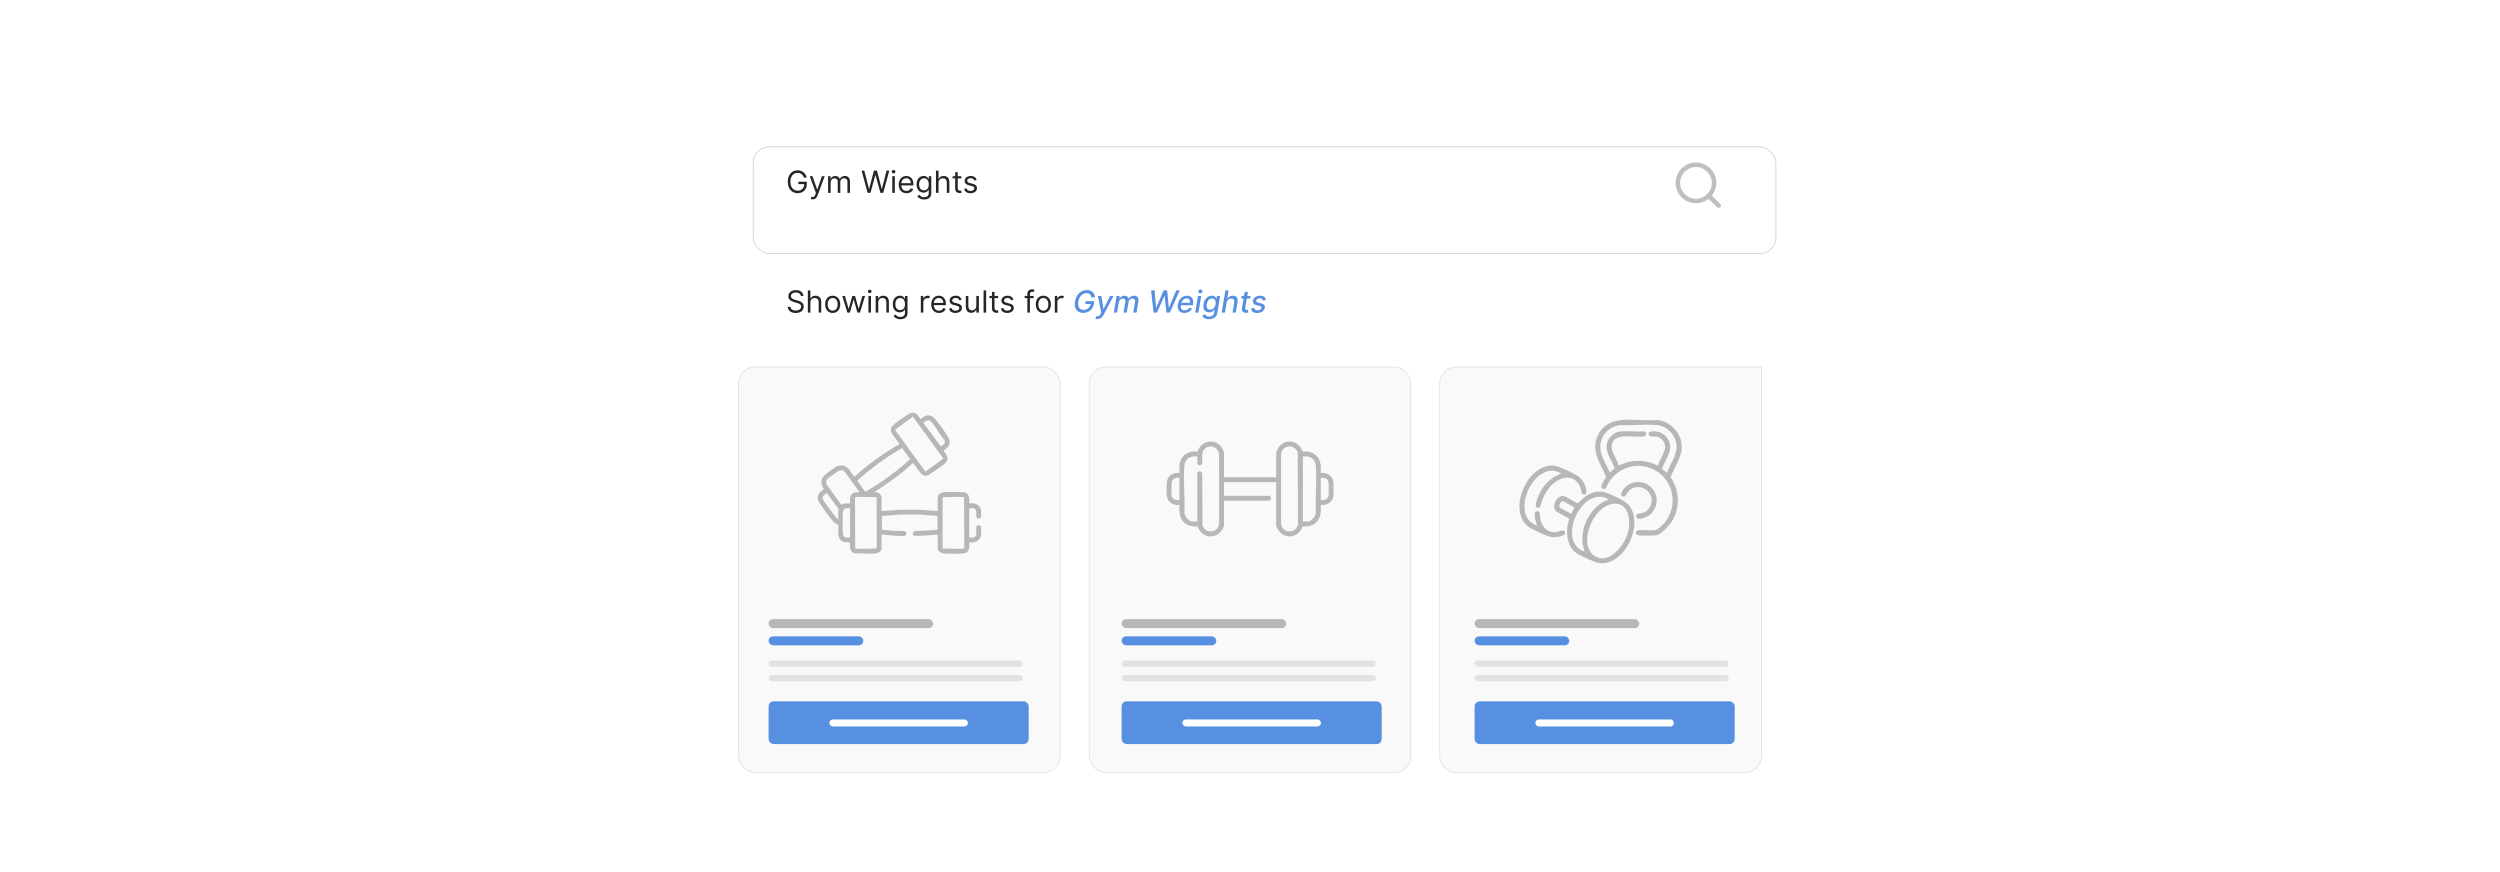 <?xml version="1.0" encoding="UTF-8"?>
<svg id="Layer_1" data-name="Layer 1" xmlns="http://www.w3.org/2000/svg" xmlns:xlink="http://www.w3.org/1999/xlink" viewBox="0 0 860 300">
  <defs>
    <filter id="drop-shadow-1" x="228.68" y="20.2" width="412.8" height="97.44" filterUnits="userSpaceOnUse">
      <feOffset dx="5" dy="5"/>
      <feGaussianBlur result="blur" stdDeviation="10"/>
      <feFlood flood-color="#000" flood-opacity=".05"/>
      <feComposite in2="blur" operator="in"/>
      <feComposite in="SourceGraphic"/>
    </filter>
  </defs>
  <rect y="0" width="860" height="300" fill="#fff"/>
  <g>
    <rect x="254.08" y="45.509" width="351.841" height="36.731" rx="5.586" ry="5.586" fill="#fffffe" filter="url(#drop-shadow-1)" stroke="#ccc" stroke-miterlimit="10" stroke-width=".25"/>
    <g>
      <path d="M274.354,59.459c-1.361,0-2.452,1.077-2.452,3.065s1.091,3.065,2.512,3.065c1.297,0,2.202-.867,2.228-2.243h-2.019v-.822h2.916v.822c0,1.895-1.301,3.11-3.125,3.11-2.034,0-3.41-1.51-3.41-3.933s1.387-3.933,3.35-3.933c1.615,0,2.856,1.017,3.141,2.497h-.957c-.326-1.006-1.077-1.63-2.184-1.63Z" fill="#262626"/>
      <path d="M278.894,68.476l.225-.778c.643.165,1.05.083,1.361-.777l.194-.539-2.123-5.772h.957l1.585,4.576h.06l1.585-4.576h.957l-2.467,6.669c-.329.882-.882,1.301-1.69,1.301-.299,0-.553-.06-.643-.104Z" fill="#262626"/>
      <path d="M284.856,60.61h.852v.897h.075c.239-.613.793-.972,1.54-.972.755,0,1.256.359,1.54.972h.06c.295-.595.897-.972,1.72-.972,1.024,0,1.75.624,1.75,1.974v3.843h-.882v-3.843c0-.849-.539-1.181-1.167-1.181-.808,0-1.271.546-1.271,1.286v3.738h-.897v-3.933c0-.654-.467-1.092-1.136-1.092-.688,0-1.301.594-1.301,1.435v3.589h-.882v-5.742Z" fill="#262626"/>
      <path d="M296.377,58.696h.942l1.6,6.236h.075l1.63-6.236h1.047l1.63,6.236h.075l1.6-6.236h.942l-2.093,7.656h-.957l-1.69-6.101h-.06l-1.69,6.101h-.957l-2.094-7.656Z" fill="#262626"/>
      <path d="M306.761,59.055c0-.329.284-.598.628-.598.344,0,.628.269.628.598s-.284.598-.628.598c-.344,0-.628-.269-.628-.598ZM306.941,60.61h.882v5.742h-.882v-5.742Z" fill="#262626"/>
      <path d="M309.167,63.526c0-1.765,1.032-2.991,2.587-2.991,1.196,0,2.467.733,2.467,2.871v.373h-4.168c.041,1.23.755,1.899,1.79,1.899.692,0,1.211-.299,1.435-.897l.853.239c-.269.868-1.122,1.451-2.288,1.451-1.66,0-2.677-1.181-2.677-2.946ZM313.324,63.018c0-.972-.613-1.69-1.57-1.69-1.01,0-1.641.796-1.701,1.69h3.271Z" fill="#262626"/>
      <path d="M315.532,67.474l.703-.494c.235.318.602.867,1.645.867.927,0,1.6-.434,1.6-1.391v-1.166h-.075c-.194.314-.553.972-1.675.972-1.391,0-2.438-1.017-2.438-2.811,0-1.765,1.002-2.916,2.453-2.916,1.122,0,1.48.688,1.675.987h.09v-.912h.852v5.907c0,1.48-1.106,2.108-2.482,2.108-1.282,0-1.989-.549-2.348-1.151ZM319.495,63.437c0-1.241-.568-2.108-1.645-2.108-1.122,0-1.675.942-1.675,2.108,0,1.196.568,2.034,1.675,2.034,1.062,0,1.645-.763,1.645-2.034Z" fill="#262626"/>
      <path d="M322.855,66.353h-.882v-7.656h.882v2.812h.075c.269-.595.785-.972,1.69-.972,1.174,0,1.959.691,1.959,2.168v3.648h-.882v-3.589c0-.912-.501-1.435-1.331-1.435-.871,0-1.51.568-1.51,1.57v3.454Z" fill="#262626"/>
      <path d="M330.686,61.358h-1.226v3.35c0,.748.374.868.763.868.194,0,.314-.03.389-.045l.18.792c-.12.045-.329.104-.658.104-.748,0-1.555-.478-1.555-1.48v-3.589h-.867v-.748h.867v-1.376h.882v1.376h1.226v.748Z" fill="#262626"/>
      <path d="M335.184,62.121c-.153-.396-.471-.822-1.241-.822-.703,0-1.226.359-1.226.852,0,.441.306.669.987.837l.852.209c1.024.251,1.525.755,1.525,1.555,0,.991-.908,1.72-2.243,1.72-1.174,0-1.978-.519-2.183-1.496l.837-.209c.157.617.609.927,1.331.927.822,0,1.346-.403,1.346-.897,0-.397-.273-.673-.853-.808l-.957-.224c-1.054-.247-1.525-.778-1.525-1.57,0-.972.897-1.66,2.108-1.66,1.136,0,1.757.546,2.034,1.361l-.792.224Z" fill="#262626"/>
    </g>
    <g>
      <path d="M273.772,100.603c-1.017,0-1.69.538-1.69,1.271,0,.823.912,1.122,1.48,1.271l.778.209c.792.209,2.153.673,2.153,2.108,0,1.241-1.002,2.213-2.767,2.213-1.645,0-2.662-.853-2.752-2.108h.957c.075.867.882,1.271,1.794,1.271,1.062,0,1.869-.553,1.869-1.391,0-.762-.718-1.046-1.525-1.271l-.942-.269c-1.196-.344-1.944-.957-1.944-1.989,0-1.286,1.151-2.138,2.617-2.138,1.48,0,2.546.863,2.587,2.019h-.897c-.09-.755-.792-1.196-1.72-1.196Z" fill="#262626"/>
      <path d="M278.776,107.541h-.882v-7.656h.882v2.812h.075c.269-.595.785-.972,1.69-.972,1.174,0,1.959.691,1.959,2.168v3.648h-.882v-3.589c0-.912-.501-1.435-1.331-1.435-.871,0-1.51.568-1.51,1.57v3.454Z" fill="#262626"/>
      <path d="M283.84,104.7c0-1.794,1.047-2.976,2.602-2.976s2.602,1.181,2.602,2.976c0,1.78-1.047,2.961-2.602,2.961s-2.602-1.181-2.602-2.961ZM288.162,104.7c0-1.151-.538-2.183-1.72-2.183s-1.72,1.032-1.72,2.183.539,2.168,1.72,2.168,1.72-1.017,1.72-2.168Z" fill="#262626"/>
      <path d="M289.742,101.799h.927l1.241,4.396h.06l1.226-4.396h.942l1.211,4.381h.06l1.241-4.381h.927l-1.75,5.742h-.867l-1.256-4.411h-.09l-1.256,4.411h-.867l-1.75-5.742Z" fill="#262626"/>
      <path d="M298.558,100.244c0-.329.284-.598.628-.598.344,0,.628.269.628.598s-.284.598-.628.598c-.344,0-.628-.269-.628-.598ZM298.738,101.799h.882v5.742h-.882v-5.742Z" fill="#262626"/>
      <path d="M302.116,107.541h-.882v-5.742h.852v.897h.075c.27-.584.808-.972,1.675-.972,1.163,0,1.944.703,1.944,2.168v3.648h-.882v-3.589c0-.901-.497-1.435-1.316-1.435-.845,0-1.465.568-1.465,1.57v3.454Z" fill="#262626"/>
      <path d="M307.359,108.663l.703-.494c.235.318.602.867,1.645.867.927,0,1.6-.434,1.6-1.391v-1.166h-.075c-.194.314-.553.972-1.675.972-1.391,0-2.437-1.017-2.437-2.811,0-1.765,1.002-2.916,2.452-2.916,1.122,0,1.48.688,1.675.987h.09v-.912h.852v5.907c0,1.48-1.106,2.108-2.482,2.108-1.282,0-1.989-.549-2.348-1.151ZM311.322,104.626c0-1.241-.568-2.108-1.645-2.108-1.121,0-1.675.942-1.675,2.108,0,1.196.568,2.034,1.675,2.034,1.062,0,1.645-.763,1.645-2.034Z" fill="#262626"/>
      <path d="M316.758,101.799h.852v.867h.06c.206-.568.8-.957,1.495-.957.318,0,.553.083.733.209l-.299.748c-.123-.064-.288-.104-.509-.104-.837,0-1.45.572-1.45,1.346v3.634h-.882v-5.742Z" fill="#262626"/>
      <path d="M320.344,104.715c0-1.765,1.032-2.991,2.587-2.991,1.196,0,2.467.733,2.467,2.871v.373h-4.168c.041,1.23.755,1.899,1.79,1.899.692,0,1.211-.299,1.435-.897l.853.239c-.269.868-1.122,1.451-2.288,1.451-1.66,0-2.677-1.181-2.677-2.946ZM324.501,104.207c0-.972-.613-1.69-1.57-1.69-1.01,0-1.641.796-1.701,1.69h3.271Z" fill="#262626"/>
      <path d="M330.014,103.31c-.153-.396-.471-.822-1.241-.822-.703,0-1.226.359-1.226.852,0,.441.306.669.987.837l.852.209c1.024.251,1.525.755,1.525,1.555,0,.991-.908,1.72-2.243,1.72-1.174,0-1.978-.519-2.183-1.496l.837-.209c.157.617.609.927,1.331.927.822,0,1.346-.403,1.346-.897,0-.397-.273-.673-.853-.808l-.957-.224c-1.054-.247-1.525-.778-1.525-1.57,0-.972.897-1.66,2.108-1.66,1.136,0,1.757.546,2.034,1.361l-.792.224Z" fill="#262626"/>
      <path d="M335.857,101.799h.882v5.742h-.882v-.972h-.06c-.269.584-.837,1.047-1.705,1.047-1.077,0-1.854-.703-1.854-2.168v-3.648h.882v3.589c0,.837.523,1.376,1.256,1.376.658,0,1.48-.494,1.48-1.57v-3.394Z" fill="#262626"/>
      <path d="M339.232,107.541h-.882v-7.656h.882v7.656Z" fill="#262626"/>
      <path d="M343.342,102.547h-1.226v3.35c0,.748.373.868.763.868.194,0,.314-.03.389-.045l.179.792c-.119.045-.329.104-.658.104-.748,0-1.555-.478-1.555-1.48v-3.589h-.867v-.748h.867v-1.376h.882v1.376h1.226v.748Z" fill="#262626"/>
      <path d="M347.84,103.31c-.153-.396-.471-.822-1.241-.822-.703,0-1.226.359-1.226.852,0,.441.306.669.987.837l.852.209c1.024.251,1.525.755,1.525,1.555,0,.991-.908,1.72-2.243,1.72-1.174,0-1.978-.519-2.183-1.496l.837-.209c.157.617.609.927,1.331.927.822,0,1.346-.403,1.346-.897,0-.397-.273-.673-.853-.808l-.957-.224c-1.054-.247-1.525-.778-1.525-1.57,0-.972.897-1.66,2.108-1.66,1.136,0,1.757.546,2.034,1.361l-.792.224Z" fill="#262626"/>
      <path d="M355.58,102.547h-1.286v4.995h-.882v-4.995h-.927v-.748h.927v-.792c0-.987.792-1.48,1.615-1.48.434,0,.703.09.837.149l-.254.763c-.09-.03-.239-.09-.494-.09-.583,0-.822.299-.822.868v.583h1.286v.748Z" fill="#262626"/>
      <path d="M356.31,104.7c0-1.794,1.047-2.976,2.602-2.976s2.602,1.181,2.602,2.976c0,1.78-1.047,2.961-2.602,2.961s-2.602-1.181-2.602-2.961ZM360.631,104.7c0-1.151-.538-2.183-1.72-2.183s-1.72,1.032-1.72,2.183.539,2.168,1.72,2.168,1.72-1.017,1.72-2.168Z" fill="#262626"/>
      <path d="M362.854,101.799h.852v.867h.06c.206-.568.8-.957,1.495-.957.318,0,.554.083.733.209l-.299.748c-.123-.064-.288-.104-.508-.104-.837,0-1.45.572-1.45,1.346v3.634h-.882v-5.742Z" fill="#262626"/>
      <path d="M373.788,100.835c-1.297,0-2.535,1.02-2.841,2.874-.31,1.862.437,2.882,1.787,2.882,1.227,0,2.239-.785,2.46-2.015h-1.892l.165-.954h3.013l-.153.871c-.31,1.937-1.847,3.151-3.705,3.151-2.075,0-3.227-1.506-2.823-3.929.393-2.445,2.094-3.937,4.071-3.937,1.656,0,2.759,1.032,2.763,2.523h-1.185c-.127-.905-.647-1.469-1.66-1.469Z" fill="#5790e1"/>
      <path d="M376.769,109.643l.415-.927c.587.165.968.09,1.387-.646l.262-.475-1.137-5.794h1.174l.71,4.456h.06l2.198-4.456h1.222l-3.484,6.58c-.478.894-1.155,1.395-2.083,1.395-.344,0-.621-.071-.725-.131Z" fill="#5790e1"/>
      <path d="M384.11,101.799h1.073l-.157.935h.071c.348-.632.976-1.009,1.734-1.009.755,0,1.23.381,1.376,1.009h.06c.37-.617,1.062-1.009,1.892-1.009,1.032,0,1.66.654,1.443,1.966l-.643,3.851h-1.122l.628-3.746c.123-.781-.303-1.106-.894-1.106-.729,0-1.233.494-1.346,1.193l-.617,3.66h-1.11l.639-3.817c.097-.625-.258-1.036-.882-1.036-.635,0-1.271.542-1.395,1.312l-.59,3.54h-1.118l.957-5.742Z" fill="#5790e1"/>
      <path d="M395.966,99.885h1.215l.509,5.929h.071l2.535-5.929h1.204l.568,5.933h.075l2.467-5.933h1.219l-3.398,7.656h-1.163l-.654-5.735h-.06l-2.568,5.735h-1.167l-.853-7.656Z" fill="#5790e1"/>
      <path d="M405.174,104.708c.291-1.765,1.547-2.983,3.147-2.983,1.305,0,2.411.811,2.063,2.886l-.064.396h-4.09c-.194,1.248.336,1.727,1.346,1.727.65,0,1.166-.276,1.461-.818l1.024.19c-.411.935-1.395,1.551-2.65,1.551-1.694,0-2.539-1.166-2.239-2.949ZM409.353,104.169c.15-.878-.307-1.522-1.177-1.522-.871,0-1.638.77-1.802,1.522h2.979Z" fill="#5790e1"/>
      <path d="M412.104,101.799h1.118l-.957,5.742h-1.118l.957-5.742ZM412.22,100.237c.015-.37.348-.669.737-.669.385,0,.691.299.673.669-.015.366-.348.665-.737.665-.385,0-.691-.299-.673-.665Z" fill="#5790e1"/>
      <path d="M413.575,108.514l1.032-.397c.149.318.407.785,1.346.785.845,0,1.547-.393,1.697-1.279l.176-1.129h-.071c-.254.367-.763.961-1.813.961-1.361,0-2.243-.976-1.937-2.808.299-1.828,1.503-2.923,2.89-2.923,1.069,0,1.357.65,1.496,1.005h.082l.153-.931h1.095l-.972,5.869c-.239,1.466-1.48,2.135-2.935,2.135-1.38,0-2.045-.598-2.24-1.29ZM418.151,104.633c.194-1.163-.232-1.958-1.2-1.958-1.017,0-1.634.856-1.817,1.958-.183,1.129.183,1.895,1.189,1.895.957,0,1.634-.71,1.828-1.895Z" fill="#5790e1"/>
      <path d="M421.379,107.541h-1.118l1.271-7.656h1.103l-.471,2.849h.071c.363-.625.972-1.009,1.869-1.009,1.178,0,1.843.729,1.611,2.165l-.613,3.652h-1.118l.584-3.518c.138-.841-.243-1.331-1.006-1.331-.796,0-1.462.523-1.623,1.44l-.56,3.409Z" fill="#5790e1"/>
      <path d="M430.082,102.697h-1.185l-.527,3.159c-.104.647.206.767.568.767.18,0,.318-.034.397-.049l.06.923c-.149.049-.4.116-.759.12-.886.015-1.589-.49-1.413-1.529l.56-3.391h-.837l.146-.897h.837l.228-1.376h1.118l-.228,1.376h1.181l-.145.897Z" fill="#5790e1"/>
      <path d="M434.389,103.381c-.067-.393-.31-.77-1.006-.77-.643,0-1.185.326-1.256.782-.064.37.161.579.763.729l.883.209c1.017.243,1.458.748,1.323,1.574-.172,1.028-1.245,1.753-2.617,1.753-1.309,0-2.063-.576-2.086-1.589l1.106-.164c.041.565.415.852,1.069.852.744.004,1.297-.362,1.368-.815.06-.355-.145-.583-.688-.71l-.928-.213c-1.039-.243-1.458-.789-1.315-1.615.168-1.006,1.192-1.679,2.478-1.679,1.252,0,1.857.576,1.947,1.477l-1.043.18Z" fill="#5790e1"/>
    </g>
    <path d="M583.803,55.899l.883.121c5.068,1.053,7.342,6.558,4.455,10.93-.053.08-.243.273-.223.35l2.947,2.97c.542.799-.429,1.656-1.159,1.05l-2.913-2.895c-.077-.02-.269.17-.35.223-4.489,2.965-10.127.46-10.971-4.778l-.079-.815c.003-.085-.004-.171,0-.256.175-3.687,2.907-6.667,6.644-6.9h.767ZM588.869,62.916c0-3.012-2.442-5.454-5.453-5.454s-5.453,2.442-5.453,5.454,2.442,5.454,5.453,5.454,5.453-2.442,5.453-5.454Z" fill="#bfbfbf"/>
    <rect x="254.08" y="126.239" width="110.645" height="139.553" rx="5.725" ry="5.725" fill="#f9f9f9" stroke="#ddd" stroke-miterlimit="10" stroke-width=".25"/>
    <rect x="374.678" y="126.239" width="110.645" height="139.553" rx="5.725" ry="5.725" fill="#f9f9f9" stroke="#ddd" stroke-miterlimit="10" stroke-width=".25"/>
    <path d="M501.001,126.239h104.92v133.828c0,3.16-2.565,5.725-5.725,5.725h-99.195c-3.16,0-5.725-2.565-5.725-5.725v-128.104c0-3.16,2.565-5.725,5.725-5.725Z" fill="#f9f9f9" stroke="#ddd" stroke-miterlimit="10" stroke-width=".25"/>
    <g>
      <g>
        <rect x="264.398" y="212.984" width="56.62" height="3.092" rx="1.546" ry="1.546" fill="#b7b7b7"/>
        <rect x="264.398" y="218.901" width="32.567" height="3.092" rx="1.546" ry="1.546" fill="#5790e1"/>
        <g>
          <rect x="264.398" y="227.233" width="87.458" height="2.158" rx="1.079" ry="1.079" fill="#e2e2e2"/>
          <rect x="264.398" y="232.185" width="87.458" height="2.158" rx="1.079" ry="1.079" fill="#e2e2e2"/>
        </g>
      </g>
      <g>
        <rect x="264.398" y="241.262" width="89.47" height="14.695" rx="1.731" ry="1.731" fill="#5790e1"/>
        <rect x="285.302" y="247.485" width="47.663" height="2.418" rx="1.209" ry="1.209" fill="#fff"/>
      </g>
    </g>
    <g>
      <g>
        <rect x="385.83" y="212.984" width="56.62" height="3.092" rx="1.546" ry="1.546" fill="#b7b7b7"/>
        <rect x="385.83" y="218.901" width="32.567" height="3.092" rx="1.546" ry="1.546" fill="#5790e1"/>
        <g>
          <rect x="385.83" y="227.233" width="87.458" height="2.158" rx="1.079" ry="1.079" fill="#e2e2e2"/>
          <rect x="385.83" y="232.185" width="87.458" height="2.158" rx="1.079" ry="1.079" fill="#e2e2e2"/>
        </g>
      </g>
      <g>
        <rect x="385.83" y="241.262" width="89.47" height="14.695" rx="1.731" ry="1.731" fill="#5790e1"/>
        <rect x="406.734" y="247.485" width="47.663" height="2.418" rx="1.209" ry="1.209" fill="#fff"/>
      </g>
    </g>
    <g>
      <g>
        <rect x="507.262" y="212.984" width="56.62" height="3.092" rx="1.546" ry="1.546" fill="#b7b7b7"/>
        <rect x="507.262" y="218.901" width="32.567" height="3.092" rx="1.546" ry="1.546" fill="#5790e1"/>
        <g>
          <rect x="507.262" y="227.233" width="87.458" height="2.158" rx="1.079" ry="1.079" fill="#e2e2e2"/>
          <rect x="507.262" y="232.185" width="87.458" height="2.158" rx="1.079" ry="1.079" fill="#e2e2e2"/>
        </g>
      </g>
      <g>
        <rect x="507.262" y="241.262" width="89.47" height="14.695" rx="1.731" ry="1.731" fill="#5790e1"/>
        <rect x="528.166" y="247.485" width="47.663" height="2.418" rx="1.209" ry="1.209" fill="#fff"/>
      </g>
    </g>
    <path d="M337.487,184.247c-.606,1.992-2.064,2.549-4.059,2.302.07,1.432.158,3.42-1.638,3.79-1.111.228-6.171.186-7.397.036-.656-.08-1.822-.867-1.822-1.577v-4.879c-2.61.139-5.218.445-7.836.432-.909-.142-.97-1.359-.093-1.615l7.655-.462.258-.18-.087-4.597-6.308-.492-6.59.001-6.199.491v4.729c1.304.052,2.604.289,3.902.376,1.175.079,2.691-.061,3.831.117.962.151.992,1.515-.101,1.641-.898.103-2.854-.053-3.84-.113-1.294-.078-2.594-.368-3.895-.328v4.879c0,.71-1.166,1.497-1.822,1.577-2.248.275-5.008-.158-7.31-.014-1.909-.462-1.797-2.209-1.726-3.812-1.257.024-2.378.164-3.292-.853-1.277-1.421-.553-3.562-.817-5.292-.348-.195-.737-.233-1.084-.452-.883-.558-4.343-5.476-5.098-6.636-.733-1.127-1.115-2.072-.481-3.401.335-.702,1.236-1.098,1.763-1.637-.812-1.376-1.24-2.602-.361-4.088.519-.878,2.805-2.438,3.74-3.059,1.134-.752,1.855-1.254,3.332-.959,1.912.382,2.54,2.683,3.872,3.781,4.699-4.226,9.83-7.971,15.311-11.126.196-.121.062-.111.008-.216-.904-1.751-4.278-4.213-2.189-6.24,1.034-1.004,3.716-2.82,5.003-3.661,2.312-1.512,3.159-.69,4.483,1.412.225.017.912-.643,1.179-.796,1.169-.671,2.491-.56,3.5.349.937.844,4.068,5.292,4.805,6.521,1.304,2.175.444,3.609-1.537,4.827.941,1.19,2.122,2.632.838,4.074-.718.806-4.397,3.328-5.477,4.009-1.305.823-2.22.772-3.256-.411l-2.577-3.448c-4.067,3.806-8.636,7.042-13.329,10.03.678.051,1.361.128,1.89.601.163.146.632.866.632,1.044v4.879l6.192-.443,6.81-.001,6.301.444v-4.879c0-.71,1.166-1.497,1.822-1.577,1.227-.15,6.286-.192,7.397.036,1.796.369,1.708,2.358,1.638,3.79,1.994-.247,3.453.31,4.059,2.302v2.412c-.323.549-.961.843-1.427.276-.554-.674.144-2.099-.544-2.965-.071-.089-.427-.381-.496-.381h-1.59v10.087h1.59c.069,0,.425-.292.496-.381.597-.75.21-2.171.321-3.077.114-.932,1.197-.97,1.65-.27v3.07ZM314.045,143.344l-6.182,4.493,10.471,14.397,6.182-4.493-10.471-14.397ZM319.033,144.578c-.209.041-1.384.823-1.391.908l6.032,8.127c.884-.655,1.758-1.051,1.175-2.289-1.585-1.795-2.911-4.537-4.525-6.221-.378-.395-.692-.641-1.29-.525ZM310.342,154.121c-5.488,3.133-10.615,6.879-15.311,11.1l-.085.203,2.616,3.644.323-.007c5.425-3.181,10.591-6.848,15.202-11.127l-2.745-3.813ZM295.699,169.335l-5.098-7.019c-.627-.691-1.381-.695-2.174-.305-.497.244-3.41,2.337-3.756,2.715-.503.55-.659,1.448-.207,2.081l5.037,6.909c.844-.749,1.876-.516,2.909-.542.039-1.198-.287-2.57.823-3.399.133-.099.773-.439.877-.439h1.59ZM288.35,178.655v-3.125c0-.038.106-.132.11-.232l-.054-.255-3.896-5.332c-.188-.094-1.126.645-1.265.825-.518.669-.231,1.121.145,1.73.948,1.533,2.438,3.426,3.555,4.889.409.536.78,1.217,1.406,1.5ZM294.19,188.606c.17.123.372.124.573.14,2.108.172,4.517-.092,6.641-.059l.197-.242-.032-17.247-.242-.197c-2.119.094-4.472-.201-6.563-.026-.222.018-.532.007-.635.249l.063,17.382ZM331.648,171.115c-.17-.123-.372-.124-.573-.14-2.108-.172-4.517.092-6.641.059l-.197.242.032,17.247.242.197c2.119-.094,4.472.201,6.563.026.222-.018.532-.007.635-.249l-.063-17.382ZM292.409,174.817h-1.59c-.414,0-.792.881-.828,1.255-.168,1.728-.186,5.865.005,7.571.042.371.409,1.261.823,1.261h1.59v-10.087Z" fill="#b7b7b7"/>
    <path d="M416.029,184.532c-1.864-.213-3.503-1.631-4.029-3.416-1.446-.049-2.647.006-3.917-.788-2.38-1.49-2.48-4.102-2.362-6.646-2.212.285-4.177-1.005-4.375-3.295-.103-1.199-.128-4.419.253-5.46.618-1.688,2.399-2.429,4.121-2.206-.025-2.031-.163-4.012,1.229-5.652,1.35-1.591,3.055-1.814,5.05-1.782.958-3.245,4.995-4.545,7.561-2.188.638.586,1.51,1.99,1.51,2.855v8.221h17.928v-8.221c0-.865.873-2.269,1.51-2.855,2.567-2.357,6.603-1.056,7.561,2.188,1.994-.031,3.699.192,5.05,1.782,1.393,1.64,1.255,3.62,1.229,5.652,2.119-.278,3.862.834,4.37,2.908v5.145c-.523,2.073-2.254,3.176-4.37,2.908.061,2.328.127,4.573-1.791,6.21-1.369,1.169-2.754,1.21-4.488,1.224-.403,1.331-1.502,2.632-2.832,3.102-.411.145-.819.146-1.198.315h-.784c-.534-.151-1.006-.202-1.533-.428-1.237-.531-2.725-2.282-2.725-3.655v-14.597h-17.928v4.698h15.407c.957,0,.968,1.678.224,1.678h-15.631v8.221c0,1.373-1.489,3.124-2.725,3.655-.527.226-.999.276-1.533.428-.255-.02-.534.029-.784,0ZM411.883,179.387v-16.722c0-.036.427-.452.528-.482.642-.193,1.148.299,1.153.929l.077,17.596c1.005,3.057,5.272,2.701,5.751-.482l-.028-24.246c-.443-2.168-2.964-3.165-4.732-1.758-1.651,1.313-.866,3.101-1.067,4.863-.171,1.498-1.681.939-1.681.448v-2.517c-2.413-.287-4.269.779-4.48,3.301-.426,5.075.303,10.732.013,15.867-.156,1.175,1.505,3.202,2.619,3.202h1.849ZM443.347,153.576c-1.357.105-2.427,1.18-2.658,2.498l-.014,24.044c.396,3.419,5.043,3.656,5.822.321l-.067-24.745c-.413-1.332-1.663-2.228-3.083-2.118ZM448.187,179.387h1.849c1.114,0,2.775-2.027,2.619-3.202-.226-5.12.349-10.568.02-15.65-.075-1.157-.422-2.26-1.424-2.94-.135-.091-1.136-.578-1.214-.578h-1.849v22.371ZM405.72,164.398c-1.029-.084-2.114.007-2.548,1.092-.251.628-.212,3.839-.146,4.673.123,1.568,1.26,1.995,2.694,1.841v-7.606ZM454.35,172.004c1.434.154,2.571-.273,2.694-1.841.066-.835.105-4.045-.146-4.673-.434-1.085-1.519-1.176-2.548-1.092v7.606Z" fill="#b7b7b7"/>
    <g>
      <path d="M578.473,152.872c.048.515.05,1.448,0,1.962-.085.87-.495,2.009-.821,2.83-.873,2.202-2.129,4.273-2.985,6.488,3.218,4.782,3.425,10.914.126,15.716-.855,1.245-3.587,4.139-5.084,4.286-1.372.134-4.761.155-6.108-.003-1.131-.133-1.195-1.631.106-1.751,1.899-.175,4.025.182,5.947-.044,7.516-4.541,7.697-15.555.204-20.265-5.855-3.681-13.242-1.646-16.676,4.222-.41.701-.725,2.304-1.805,1.843-1.018-.435-.217-1.76.133-2.426.303-.577.727-1.085,1.017-1.668-1.891-4.638-5.233-8.544-3.081-13.801,3.456-8.441,13.393-5.112,20.48-5.784,4.323.299,8.147,4.074,8.547,8.395ZM573.461,162.68c1.007-3.026,3.464-6.006,3.274-9.321-.207-3.615-3.183-6.807-6.814-7.132-4.049-.362-8.626.256-12.73.011-5.2.817-7.976,5.68-6.079,10.632.744,1.941,1.85,3.795,2.688,5.7l1.657-1.468c-1.2-3.277-4.164-6.476-2.057-10.046.812-1.376,2.484-2.515,4.099-2.655,2.604-.226,5.532.174,8.171.007.916.378.773,1.594-.223,1.734-2.771.389-8.298-.989-10.175,1.263-1.04,1.248-1.05,2.629-.491,4.082.601,1.561,1.605,3.086,2.124,4.688,4.224-2.222,9.099-2.166,13.332.009.831-2.056,2.118-3.971,2.575-6.162.111-1.78-1.256-3.587-3.028-3.844-.778-.113-2.097.265-2.517-.532-.908-1.726,2.568-1.272,3.419-1.023,3.042.891,4.512,4.063,3.54,7.032-.597,1.822-1.811,3.653-2.489,5.468l.08.201,1.643,1.358Z" fill="#b7b7b7"/>
      <path d="M539.789,178.386l-4.27-2.321c-2.221-1.632.227-6.465,2.873-5.272,1.428.644,2.838,1.717,4.3,2.347.842-.613,1.492-1.477,2.349-2.114,2.166-1.611,4.869-2.456,7.506-1.534,1.902.665,6.582,2.826,7.791,4.302,5.373,6.56-1.448,20.808-10.119,19.931-1.422-.144-5.965-2.307-7.368-3.091-3.215-1.795-4.114-5.821-3.688-9.251.127-1.018.473-1.988.627-2.997ZM553.309,171.727c-5.622-3.149-10.743,3.085-12.06,8.039-1.02,3.834-.566,8.738,3.891,9.939-2.376-5.889.711-13.57,6-16.827.743-.457,1.274-.591,2.017-.925.129-.058.197.051.152-.227ZM540.556,176.731l1.05-2.175-3.794-2.093c-.902-.393-1.711,1.572-1.286,2.16l4.03,2.109ZM555.03,173.283c-7.137.666-12.525,14.259-6.353,18.061,4.793,2.953,9.975-3.656,11.222-7.74,1.195-3.914.701-10.84-4.87-10.32Z" fill="#b7b7b7"/>
      <path d="M537.079,162.79c-.933-.275-1.661-.779-2.671-.871-4.173-.379-7.782,4.021-9.096,7.57-1.524,4.114-1.492,9.79,3.488,11.28-.271-.595-.462-1.21-.6-1.85-.173-.798-.697-2.879.445-3.047,1.315-.194,1.018,1.413,1.166,2.308.494,2.979,2.415,5.24,5.658,4.849.835-.101,2.214-1.042,2.751-.294,1.251,1.74-3.275,2.144-4.232,2.054-1.515-.143-5.769-2.179-7.261-2.98-8.829-4.742-1.822-22.506,7.899-21.633,1.519.136,7.29,2.809,8.495,3.816,1.004.839,1.882,2.129,2.286,3.38.268.828.874,2.91-.639,2.718-.87-.111-.704-1.15-.878-1.745-1.228-4.199-5.023-5.097-8.545-2.765-2.922,1.934-4.712,5.417-5.517,8.757-.371.531-1.327.421-1.526-.207-.225-.713.69-3.022,1.022-3.784,1.264-2.9,3.246-5.195,6.046-6.702.558-.3,1.24-.449,1.707-.852Z" fill="#b7b7b7"/>
      <path d="M563.04,178.23c-.456-.5-.203-1.364.461-1.485,1.791-.325,2.968-.489,3.989-2.222,2.945-5.001-4.098-9.619-7.532-5.247-.444.565-.665,1.693-1.554,1.559-1.533-.232-.188-2.238.356-2.866,2.808-3.24,8.102-2.746,10.255.959,2.134,3.672.169,8.394-3.959,9.371-.56.133-1.589.398-2.016-.07Z" fill="#b7b7b7"/>
    </g>
  </g>
</svg>